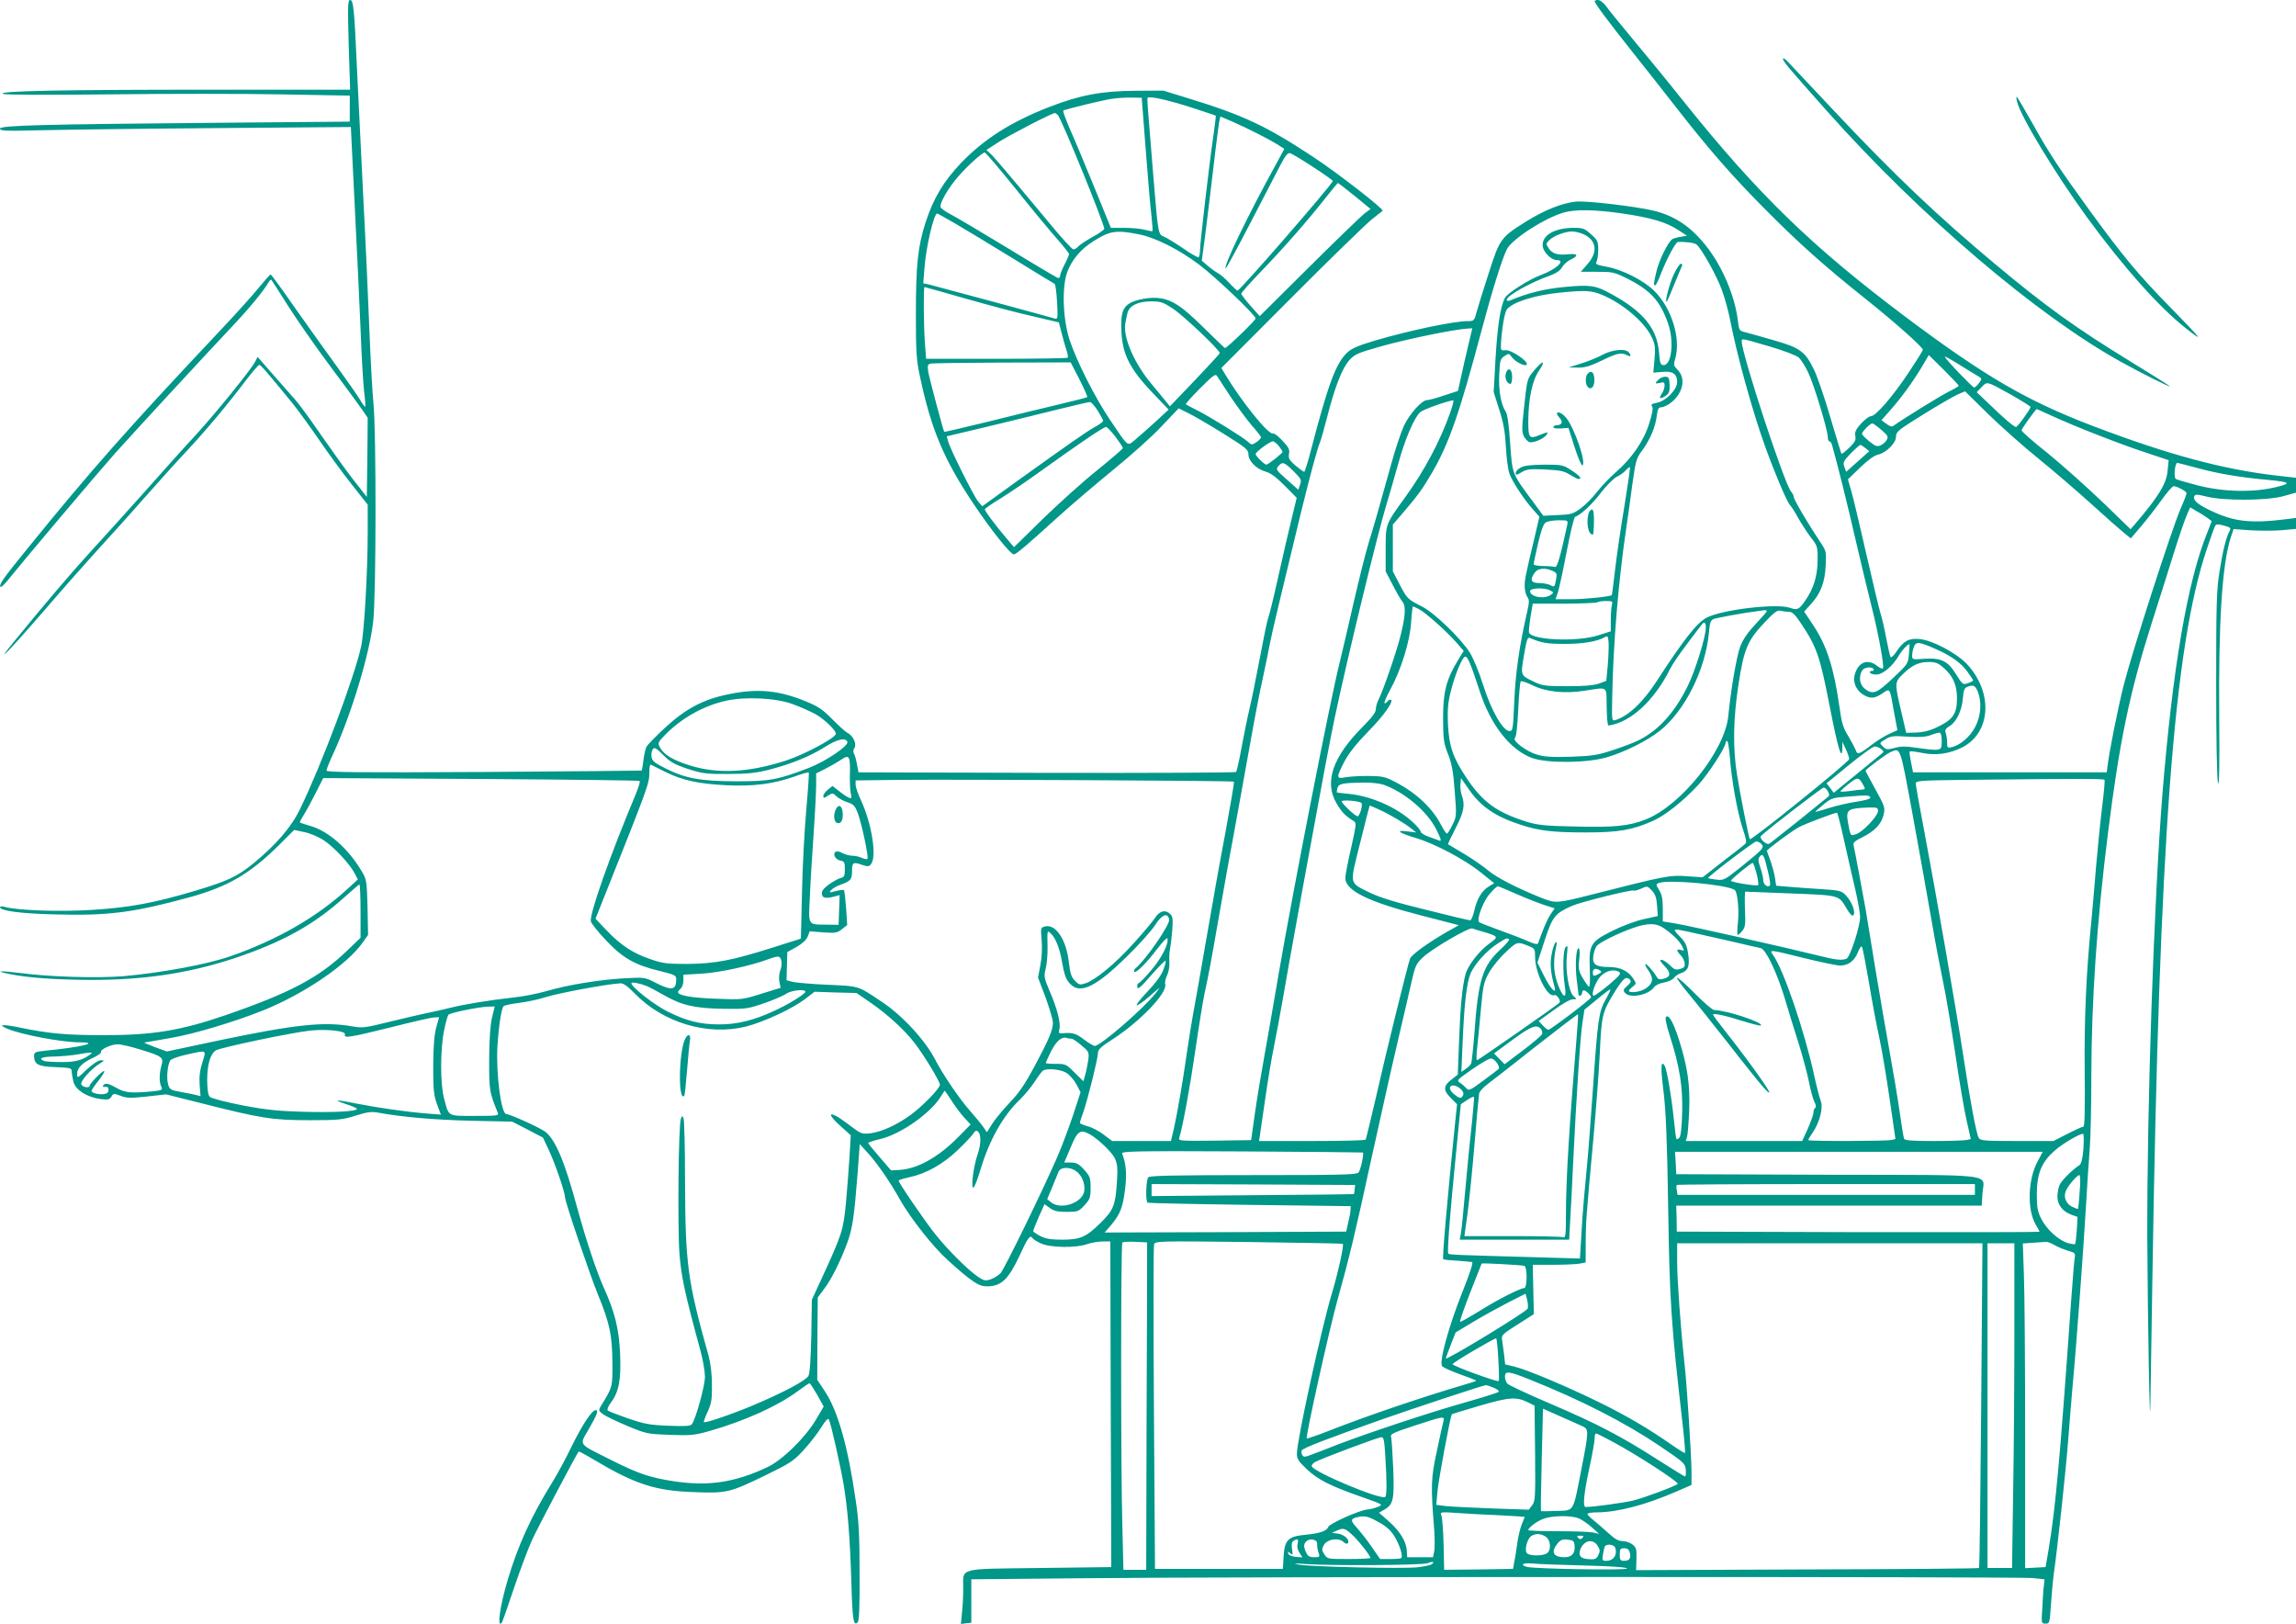 <?xml version="1.0" standalone="no"?>
<!DOCTYPE svg PUBLIC "-//W3C//DTD SVG 20010904//EN"
 "http://www.w3.org/TR/2001/REC-SVG-20010904/DTD/svg10.dtd">
<svg version="1.0" xmlns="http://www.w3.org/2000/svg"
 width="1280pt" height="905pt" viewBox="0 0 1280 905"
 preserveAspectRatio="xMidYMid meet">
<g transform="translate(0,905) scale(0.1,-0.1)"
fill="#009688" stroke="none">
<path d="M1944 8800 l8 -250 -774 0 c-841 0 -1191 -7 -1162 -23 11 -6 221 -7
594 -3 317 4 748 4 958 0 l382 -7 0 -72 0 -73 -692 -6 c-1036 -9 -1258 -15
-1258 -33 0 -13 30 -14 227 -9 126 3 566 9 978 12 l751 6 22 -448 c13 -247 27
-561 33 -699 5 -137 14 -286 19 -329 6 -44 8 -81 6 -83 -2 -2 -15 15 -29 39
-14 24 -72 106 -128 184 -57 78 -162 225 -234 327 -71 103 -133 187 -136 187
-4 0 -33 -33 -65 -72 -32 -40 -131 -150 -219 -243 -510 -541 -721 -780 -1069
-1209 -138 -170 -160 -200 -154 -217 2 -7 29 19 58 57 72 90 481 574 583 689
95 106 496 541 649 703 96 101 182 206 207 251 5 9 12 14 14 11 3 -3 44 -68
93 -145 49 -77 154 -228 234 -335 80 -107 160 -216 178 -242 l32 -47 -2 -221
-3 -220 -76 97 c-42 54 -122 166 -179 248 -57 83 -119 168 -139 191 -20 23
-76 87 -126 143 l-89 102 -14 -28 c-23 -44 -220 -287 -331 -408 -56 -60 -185
-204 -288 -320 -103 -115 -237 -264 -298 -330 -101 -110 -253 -288 -430 -505
-120 -148 -10 -33 174 180 97 113 228 261 291 330 63 69 179 197 256 285 78
88 187 210 244 270 109 117 225 255 331 395 36 47 69 85 74 86 9 0 36 -31 185
-213 32 -40 99 -132 149 -205 50 -73 131 -184 181 -247 l90 -114 0 -147 c0
-226 -19 -556 -36 -640 -36 -169 -220 -660 -341 -909 -49 -102 -135 -201 -262
-305 -89 -72 -142 -97 -322 -151 -229 -68 -367 -94 -580 -107 -179 -11 -417
-3 -486 18 -13 3 -23 2 -23 -3 0 -20 120 -36 313 -40 294 -8 434 11 745 96
216 60 335 130 500 293 l82 82 56 -12 c31 -6 78 -26 105 -43 56 -36 147 -131
175 -185 l19 -36 -60 -55 c-170 -156 -392 -283 -650 -373 -133 -46 -377 -91
-593 -111 -144 -12 -409 -5 -576 17 -119 15 -150 12 -64 -5 102 -21 254 -32
453 -33 319 -1 585 43 855 139 245 88 401 178 566 327 40 36 75 66 78 66 3 0
6 -67 6 -149 l0 -148 -78 -75 c-155 -148 -316 -233 -673 -356 -249 -86 -407
-112 -675 -112 -211 0 -305 8 -467 41 -105 22 -134 19 -74 -6 80 -33 302 -75
404 -75 113 -1 4 -27 -189 -46 -61 -6 -68 -9 -68 -28 0 -49 22 -61 119 -64 85
-4 91 -5 91 -25 0 -12 5 -39 10 -59 13 -45 76 -84 150 -94 41 -5 50 -4 61 13
11 19 14 19 51 5 33 -13 54 -14 146 -4 l108 12 195 -49 c334 -85 399 -95 604
-95 164 0 187 3 259 26 65 20 88 23 125 16 130 -24 309 -40 516 -45 l230 -5
86 -44 86 -45 36 -77 c34 -74 87 -229 87 -256 0 -24 138 -431 184 -543 65
-159 79 -224 80 -378 1 -139 2 -134 -65 -244 -13 -21 -12 -25 13 -44 15 -11
76 -40 135 -65 106 -44 111 -45 238 -50 119 -4 138 -2 225 23 192 55 373 137
481 216 37 27 69 49 72 49 3 0 22 -29 43 -65 l36 -65 -43 -73 c-60 -101 -187
-225 -269 -264 -183 -87 -333 -109 -527 -79 -130 20 -196 42 -352 121 -183 92
-172 76 -117 172 46 80 54 103 37 103 -21 0 -75 -82 -133 -200 -33 -69 -83
-161 -110 -204 -116 -187 -191 -351 -248 -544 -42 -141 -60 -265 -34 -239 4 3
35 91 69 194 35 103 81 226 103 273 33 71 247 477 258 489 2 2 41 -19 86 -46
228 -136 342 -173 556 -180 186 -7 199 -3 398 93 139 68 157 79 214 141 34 37
78 94 98 126 24 39 38 54 43 45 11 -21 66 -264 83 -368 22 -135 34 -283 42
-531 6 -218 12 -255 35 -232 9 9 12 84 11 275 0 213 -4 291 -22 408 -43 299
-99 494 -170 603 l-44 66 1 230 2 229 35 47 c41 53 93 158 131 262 28 79 37
142 56 382 l12 164 49 -54 c52 -58 123 -161 176 -257 59 -104 186 -265 268
-338 132 -119 170 -144 215 -144 81 0 120 37 183 171 45 99 59 118 72 98 3 -6
25 -20 48 -30 52 -24 194 -26 256 -4 23 8 62 15 86 15 l44 0 2 -820 c1 -451 3
-859 3 -907 l0 -88 -398 -5 c-463 -6 -427 4 -427 -115 0 -40 -3 -100 -7 -134
l-6 -63 29 4 29 3 0 121 0 121 629 6 c801 9 5199 9 5288 1 l66 -7 -3 -31 c-3
-17 -7 -73 -9 -123 -6 -92 -6 -93 18 -93 22 0 23 3 30 108 4 59 11 136 16 172
19 128 69 593 80 743 6 83 18 222 25 307 19 197 60 756 75 1010 6 107 15 245
20 305 5 61 9 245 9 410 1 423 31 858 92 1345 64 513 121 787 243 1172 36 111
90 284 121 383 31 99 65 199 76 223 l19 44 37 -22 c21 -11 48 -29 61 -38 l22
-17 -24 -62 c-111 -272 -194 -758 -251 -1463 -47 -597 -86 -1722 -84 -2470 2
-435 14 -1124 17 -935 1 61 6 396 12 745 38 2398 119 3485 302 4027 22 67 44
127 48 133 5 9 18 9 49 0 37 -10 40 -13 30 -31 -19 -36 -38 -112 -56 -229 -16
-100 -18 -182 -18 -625 0 -303 4 -525 10 -548 7 -26 9 81 7 349 -5 541 16 869
64 1017 l16 48 98 -7 c54 -3 133 -3 174 1 l76 7 0 30 0 31 -47 -6 c-203 -26
-298 -16 -429 47 -74 35 -99 58 -91 80 5 12 15 11 69 -2 96 -24 332 -23 426 2
l72 20 0 42 0 41 -107 12 c-297 34 -604 116 -1024 276 -372 142 -605 278
-1049 611 -518 389 -819 681 -1230 1194 -90 113 -221 273 -290 355 -69 83
-136 165 -148 183 -13 17 -32 32 -43 32 -10 0 -19 -3 -19 -6 0 -12 71 -108
215 -289 83 -104 200 -253 260 -330 167 -213 290 -354 468 -534 190 -192 335
-322 565 -505 164 -131 322 -271 322 -286 0 -4 -36 -61 -79 -126 -89 -134
-184 -244 -211 -244 -10 0 -34 -19 -55 -41 -29 -33 -36 -47 -32 -69 5 -22 -1
-34 -33 -65 -22 -21 -42 -37 -44 -34 -2 2 -29 92 -61 199 -31 107 -72 227 -90
265 -50 105 -78 126 -225 168 -69 20 -141 40 -160 45 -34 8 -35 10 -42 68 -17
137 -88 303 -178 415 -84 106 -173 165 -288 194 -98 24 -383 58 -439 51 -77
-9 -172 -47 -269 -107 -147 -91 -153 -100 -212 -284 -29 -88 -59 -186 -68
-217 -15 -57 -16 -58 -52 -58 -76 0 -321 -51 -512 -107 -95 -28 -133 -44 -158
-67 -64 -59 -107 -175 -203 -543 -17 -68 -35 -123 -38 -123 -4 0 -26 16 -49
35 -35 31 -40 40 -36 65 5 23 -1 36 -36 73 -23 25 -47 44 -54 41 -24 -9 -173
176 -265 328 l-22 37 388 389 c213 214 415 410 448 437 33 26 61 49 63 50 10
8 -250 210 -385 299 -262 173 -391 234 -698 328 l-140 43 -155 -1 c-188 -1
-309 -24 -480 -90 -215 -84 -364 -179 -492 -312 -97 -102 -154 -197 -197 -329
-44 -136 -55 -237 -55 -513 0 -216 3 -258 23 -350 62 -293 133 -461 296 -705
98 -147 208 -285 227 -285 13 0 66 45 248 210 74 67 213 185 307 262 95 77
216 185 268 241 l96 101 56 -28 c31 -15 118 -66 195 -114 125 -78 138 -89 138
-115 0 -37 45 -82 96 -96 27 -7 59 -31 106 -78 l67 -68 -29 -120 c-16 -66 -50
-212 -75 -325 -25 -113 -50 -214 -55 -225 -5 -11 -25 -108 -45 -215 -20 -107
-47 -240 -60 -295 -13 -55 -33 -154 -45 -220 -12 -66 -25 -123 -29 -128 -4 -4
-479 -6 -1056 -5 l-1049 3 -8 42 c-4 24 -11 50 -16 60 -7 11 -6 23 2 35 13 22
-8 67 -39 83 -11 5 -49 40 -85 76 -53 54 -80 72 -144 98 -154 64 -273 75 -436
41 -139 -28 -237 -80 -352 -186 -51 -47 -98 -95 -104 -107 -6 -12 -14 -46 -17
-76 -4 -29 -8 -55 -9 -56 -2 -1 -398 -5 -880 -8 -703 -4 -878 -2 -878 8 0 7
17 50 39 96 101 222 202 555 222 739 16 144 17 1057 1 1210 -6 63 -16 241 -22
395 -6 154 -21 496 -35 760 -13 264 -29 586 -35 715 -15 334 -20 380 -38 380
-13 0 -14 -31 -8 -250z m4443 -580 c12 -157 26 -323 32 -370 5 -47 8 -86 6
-88 -2 -2 -20 1 -42 7 -21 6 -72 11 -114 11 l-76 0 -93 228 c-51 125 -112 271
-136 324 -23 54 -40 99 -36 102 16 8 215 57 269 65 32 5 83 8 113 7 l55 -1 22
-285z m248 233 c77 -25 141 -46 143 -48 1 -1 -4 -47 -12 -101 -22 -146 -76
-609 -76 -648 0 -19 -4 -37 -8 -40 -4 -2 -43 19 -85 49 -43 29 -90 58 -106 65
-35 14 -34 9 -61 335 -34 414 -36 436 -32 440 11 10 108 -11 237 -52z m-737
-45 c24 -30 264 -619 258 -634 -2 -6 -33 -28 -69 -47 -35 -20 -70 -43 -77 -52
-7 -8 -18 -15 -26 -15 -7 0 -68 66 -135 148 -240 288 -307 367 -328 386 l-22
20 68 44 c62 40 298 162 314 162 4 0 11 -6 17 -12z m968 -34 c91 -40 205 -98
252 -127 l42 -27 -45 -83 c-158 -287 -295 -570 -282 -583 2 -3 63 109 135 248
72 139 148 286 169 326 28 54 42 72 55 68 22 -5 238 -146 238 -155 0 -16 -517
-611 -531 -611 -3 0 -24 19 -46 43 -21 23 -50 48 -64 55 -13 7 -39 26 -57 41
l-32 28 9 69 c6 38 26 204 46 369 34 290 44 365 50 365 1 0 29 -12 61 -26z
m-1200 -381 c92 -115 196 -240 231 -279 35 -40 63 -76 63 -80 0 -5 -11 -31
-25 -58 -14 -27 -25 -55 -25 -63 0 -7 -4 -13 -10 -13 -5 0 -130 74 -277 164
-148 90 -292 175 -321 190 -29 15 -55 33 -58 41 -8 20 42 107 98 171 52 60
134 134 148 134 5 0 84 -93 176 -207z m1886 -35 l89 -73 -33 -24 c-18 -14
-157 -148 -309 -299 l-276 -274 -52 58 c-28 32 -51 62 -51 67 0 5 52 64 117
131 126 131 251 274 353 403 36 46 67 83 69 83 2 0 44 -33 93 -72z m1494 -98
c161 -24 242 -48 310 -92 l49 -32 -35 -6 c-20 -3 -41 -9 -47 -13 -23 -15 -73
-115 -88 -178 -17 -74 -18 -79 -7 -79 4 0 18 28 31 63 34 86 82 177 95 178 36
3 93 -4 104 -14 28 -23 113 -174 141 -253 17 -45 37 -120 46 -166 37 -192 122
-501 193 -700 52 -145 122 -312 141 -333 10 -11 30 -43 45 -71 15 -27 46 -75
68 -105 41 -53 42 -55 41 -134 -1 -88 -23 -158 -71 -226 -33 -47 -43 -51 -83
-37 -75 26 -379 -10 -465 -55 -54 -28 -131 -127 -277 -352 -77 -119 -158 -196
-232 -219 -19 -6 -20 -2 -17 127 5 297 35 652 78 942 8 55 24 165 34 244 19
133 22 147 55 190 44 61 73 128 81 191 5 40 10 50 26 50 10 0 32 10 49 22 71
53 90 137 43 185 -24 24 -25 29 -15 63 33 112 -19 282 -117 379 -59 58 -177
118 -264 134 -56 10 -66 15 -58 27 5 8 10 38 10 66 0 48 -3 55 -40 88 -36 33
-45 36 -98 36 -104 -1 -172 -39 -172 -96 0 -36 46 -84 81 -84 49 0 -5 -51 -86
-81 -69 -25 -190 -102 -205 -129 -25 -47 -41 -150 -52 -330 l-11 -195 30 -95
c24 -73 33 -121 38 -208 3 -62 12 -130 20 -152 16 -45 82 -145 133 -202 l34
-38 -26 -112 c-52 -217 -56 -237 -56 -275 0 -21 6 -48 14 -59 12 -17 12 -29 1
-79 -44 -189 -67 -350 -73 -505 -7 -154 -8 -165 -26 -165 -37 0 -102 113 -147
255 -22 71 -56 152 -74 181 -51 81 -200 225 -269 259 -79 40 -82 43 -124 124
l-37 71 0 131 0 130 56 65 c82 95 111 136 163 225 95 163 155 338 276 794 59
221 114 398 141 451 29 57 212 175 319 205 67 18 171 16 326 -6z m-3724 -54
c51 -30 196 -117 321 -194 126 -78 232 -142 236 -144 5 -2 11 -47 14 -101 5
-88 4 -97 -11 -93 -40 12 -680 185 -706 191 l-29 6 7 87 c9 117 52 302 71 302
2 0 45 -24 97 -54z m1022 -61 c93 -17 227 -84 341 -170 92 -69 315 -282 315
-300 0 -11 -160 -165 -171 -165 -2 0 -56 52 -120 115 -133 131 -189 165 -279
165 -30 0 -76 -8 -102 -17 -67 -24 -82 -58 -76 -174 6 -125 48 -206 171 -336
l92 -96 -70 -65 c-39 -35 -89 -80 -113 -100 -50 -41 -36 -51 -144 108 -82 121
-187 329 -225 445 -38 117 -44 295 -13 379 26 69 75 127 145 171 91 58 126 64
249 40z m2480 1 c76 -32 87 -99 27 -167 l-38 -44 91 0 c86 0 96 -2 168 -38
131 -66 184 -125 228 -252 34 -98 19 -230 -25 -230 -18 0 -21 9 -26 70 -11
135 -88 229 -269 328 -86 47 -116 51 -261 37 -109 -10 -208 -35 -301 -75 -11
-4 -18 -3 -18 4 0 23 135 98 244 136 32 12 54 27 64 45 9 16 30 34 46 42 48
21 44 36 -8 31 -60 -7 -92 2 -112 33 -16 24 -16 26 3 45 23 24 86 48 126 49
15 0 43 -6 61 -14z m-3442 -360 c123 -35 290 -80 372 -98 l149 -35 14 -54 c7
-30 20 -73 27 -96 8 -23 12 -44 8 -47 -3 -3 -182 -6 -397 -6 l-392 0 -7 92
c-7 104 -8 308 -2 308 3 0 105 -29 228 -64z m3548 21 c119 -49 243 -156 281
-242 16 -35 18 -56 13 -118 l-7 -74 50 4 c58 6 83 -11 83 -57 0 -41 -63 -106
-113 -115 -29 -6 -35 -10 -27 -20 7 -9 3 -36 -16 -96 -30 -97 -99 -197 -189
-274 -30 -26 -75 -73 -100 -105 -25 -32 -66 -74 -92 -93 -44 -32 -55 -35 -128
-38 l-81 -4 -58 79 c-118 158 -115 153 -127 325 -6 96 -15 161 -24 175 -28 43
-41 120 -37 208 4 80 6 88 29 103 24 16 26 16 40 -4 19 -27 73 -55 84 -44 15
15 -86 85 -118 81 -27 -3 -27 -2 -25 42 6 88 21 172 33 186 34 41 156 79 296
93 143 14 174 12 233 -12z m-2389 -79 c59 -39 259 -229 259 -246 0 -4 -63 -72
-139 -152 l-139 -145 -20 25 c-11 14 -49 60 -85 103 -96 115 -159 263 -143
338 3 13 7 37 11 52 9 42 57 67 131 67 56 0 68 -4 125 -42z m1644 -205 c-13
-54 -31 -133 -40 -175 l-17 -77 -76 -25 c-43 -15 -86 -26 -96 -26 -29 0 -98
-77 -130 -145 -15 -33 -48 -130 -71 -215 -69 -248 -92 -329 -123 -430 -17 -52
-55 -207 -87 -345 -31 -137 -66 -286 -77 -330 -53 -212 -257 -1255 -339 -1730
-27 -159 -63 -366 -80 -460 -17 -93 -41 -237 -53 -320 l-21 -150 -203 -3
c-191 -2 -203 -1 -198 15 20 64 60 283 90 489 19 132 42 272 50 310 26 122 36
174 82 439 25 143 65 367 90 498 24 131 62 341 84 465 22 125 53 288 70 362
16 74 34 162 40 195 11 57 59 260 172 725 52 212 92 360 107 395 5 11 23 76
41 145 42 164 83 269 123 313 29 32 47 40 174 76 146 41 412 96 489 100 l22 1
-23 -97z m1680 -4 c81 -24 150 -50 163 -62 13 -12 36 -48 52 -82 31 -63 110
-323 110 -362 0 -13 4 -23 9 -23 5 0 12 -10 15 -22 28 -99 84 -323 131 -528
31 -135 72 -303 90 -375 38 -150 71 -332 62 -341 -3 -3 -18 3 -33 15 -52 41
-104 21 -124 -49 -12 -42 8 -89 49 -113 39 -23 62 -21 105 8 44 30 41 34 65
-104 l19 -101 -44 -20 c-24 -10 -71 -39 -103 -64 -66 -51 -77 -54 -85 -28 -4
10 -22 45 -41 77 -30 48 -38 76 -50 163 -31 220 -71 344 -147 458 l-50 75 37
41 c55 60 78 120 83 214 4 81 4 82 -35 140 -63 94 -143 230 -143 244 0 8 -7
21 -15 30 -36 40 -275 766 -275 837 0 18 -3 18 155 -28z m1055 -219 c0 -3 -25
-18 -56 -33 -46 -23 -252 -150 -309 -191 -8 -6 -21 -2 -39 12 l-27 20 47 53
c63 71 127 159 177 242 l40 68 84 -83 c45 -45 83 -85 83 -88z m108 53 c22 -13
22 -14 5 -38 -10 -13 -22 -25 -27 -25 -9 0 -158 155 -164 172 -2 4 34 -15 80
-44 45 -28 93 -58 106 -65z m-5010 -18 c27 -53 46 -97 43 -99 -3 -2 -76 -21
-161 -41 -85 -20 -263 -63 -394 -96 -132 -32 -241 -58 -242 -56 -5 5 -82 295
-89 334 -5 35 -4 42 12 46 10 3 190 5 400 6 l382 1 49 -95z m844 -99 c37 -55
90 -126 117 -158 28 -31 51 -61 51 -66 0 -5 -12 -17 -26 -27 -25 -16 -27 -16
-47 3 -31 27 -208 137 -281 174 -34 17 -63 32 -65 34 -3 3 33 43 80 90 72 72
85 82 94 68 6 -9 40 -62 77 -118z m4351 13 c59 -34 107 -64 107 -67 0 -12 -72
-112 -81 -112 -11 0 -72 52 -156 134 l-63 60 27 28 c32 33 26 35 166 -43z
m152 -356 c83 -67 215 -181 295 -253 80 -73 162 -145 182 -161 l37 -30 58 68
c32 38 83 103 113 145 30 43 61 78 68 78 19 0 72 -29 72 -39 0 -5 -15 -45 -34
-88 -51 -119 -271 -802 -316 -980 -34 -135 -83 -381 -92 -463 l-3 -25 -540 0
-540 0 -11 55 c-6 30 -10 58 -8 61 2 3 31 0 66 -7 78 -17 155 -6 227 30 161
82 174 307 26 465 -58 61 -191 132 -264 139 -60 5 -88 -10 -128 -69 -14 -22
-29 -36 -33 -32 -3 4 -14 51 -24 103 -9 52 -24 115 -32 140 -8 25 -43 173 -79
330 -36 157 -73 315 -84 352 l-19 66 68 66 c44 42 80 68 100 72 45 10 100 64
100 100 0 27 12 37 149 122 82 51 169 101 192 112 l44 19 130 -128 c72 -70
198 -182 280 -248z m-3281 255 c-57 -160 -143 -321 -249 -468 -112 -155 -110
-149 -110 -290 l0 -125 39 -75 c21 -41 45 -83 54 -93 20 -22 18 -75 -8 -182
-20 -85 -98 -312 -124 -363 -9 -17 -16 -42 -16 -56 0 -17 -22 -46 -74 -98
-166 -167 -214 -306 -146 -424 27 -48 51 -73 96 -100 17 -10 16 -17 -14 -152
-18 -77 -32 -152 -32 -166 0 -70 128 -133 424 -209 l209 -54 -59 -33 c-107
-61 -205 -131 -213 -153 -13 -34 -134 -524 -191 -777 -29 -123 -54 -228 -56
-232 -3 -5 -138 -8 -300 -8 l-295 0 5 33 c3 17 17 113 31 212 14 99 35 223 46
275 11 52 35 183 54 290 18 107 43 245 54 305 11 61 58 322 106 580 47 259
103 556 125 660 69 328 243 1044 290 1195 16 52 45 154 65 225 36 133 89 258
123 288 15 14 147 61 184 66 4 1 -4 -32 -18 -71z m-1965 14 c17 -27 31 -53 31
-58 0 -5 -22 -21 -48 -35 -49 -28 -127 -82 -442 -308 l-184 -133 -24 28 c-26
33 -157 295 -167 336 l-7 26 219 52 c120 29 297 72 393 96 96 24 180 43 186
43 7 1 26 -21 43 -47z m5327 -33 c121 -56 384 -159 527 -205 l117 -39 -6 -60
c-6 -67 -44 -131 -149 -258 l-57 -67 -156 151 c-87 83 -223 205 -304 271 -82
65 -148 123 -148 129 0 9 79 119 85 119 1 0 42 -19 91 -41z m-958 -75 c36 -30
40 -38 31 -55 -5 -11 -21 -25 -34 -31 -20 -9 -29 -6 -64 22 -23 19 -41 37 -41
42 0 11 46 58 58 58 5 0 27 -16 50 -36z m-4269 -39 c22 -30 41 -58 41 -62 0
-5 -64 -60 -142 -123 -79 -63 -215 -186 -304 -272 l-161 -158 -44 52 c-59 69
-119 150 -119 159 0 4 39 31 87 60 47 29 152 100 232 158 206 148 343 241 357
241 6 0 30 -25 53 -55z m910 -51 c12 -15 21 -30 21 -33 0 -8 -81 -71 -90 -71
-11 0 -60 48 -60 59 0 12 80 71 96 71 7 0 22 -12 33 -26z m3271 -12 l21 -17
-65 -58 -64 -57 -10 28 c-9 24 -5 32 36 75 26 26 49 47 53 47 4 0 17 -8 29
-18z m-3189 -128 c43 -43 46 -49 37 -75 l-10 -29 -64 57 c-60 53 -63 57 -47
75 23 26 32 23 84 -28z m5044 16 c110 -30 240 -52 390 -65 125 -12 133 -19 40
-41 -125 -30 -291 -26 -431 10 -62 16 -117 32 -124 36 -13 8 -5 90 8 90 4 0
57 -14 117 -30z m-3199 -211 c-20 -118 -43 -277 -52 -354 -9 -77 -17 -141 -18
-142 -8 -8 -148 -23 -222 -23 l-92 0 13 38 c7 20 29 123 49 227 20 105 41 192
47 194 31 10 100 75 145 136 29 37 67 76 85 86 19 9 43 26 53 38 11 12 21 19
23 17 2 -2 -12 -100 -31 -217z m-319 -106 c-38 -175 -56 -238 -68 -233 -8 2
-38 5 -66 5 -29 0 -53 5 -53 10 0 6 11 57 24 114 16 69 30 109 42 118 10 7 42
13 72 13 54 0 54 0 49 -27z m-82 -255 c24 -11 26 -16 20 -47 -8 -45 -9 -45
-33 -32 -12 6 -39 11 -61 11 -46 0 -54 18 -25 58 17 25 58 29 99 10z m-13
-109 c21 -11 21 -12 3 -25 -36 -26 -115 -11 -115 21 0 18 80 21 112 4z m344
-81 c-3 -13 -6 -51 -6 -85 l0 -62 -72 -23 c-120 -37 -368 -26 -384 16 -2 6 2
45 8 86 l13 75 177 0 c97 1 180 4 184 8 4 4 25 7 47 7 36 0 39 -2 33 -22z
m-1076 -23 c37 -19 156 -125 209 -186 l41 -47 -35 -57 c-63 -106 -80 -173 -80
-320 1 -117 3 -137 28 -199 21 -54 29 -97 37 -208 11 -135 10 -140 -12 -184
-12 -25 -26 -48 -30 -50 -4 -3 -18 17 -32 44 -50 98 -139 182 -261 245 -54 28
-69 31 -150 32 -49 0 -107 -4 -127 -8 -49 -10 -49 0 -2 90 25 47 66 98 134
168 88 89 147 175 121 175 -6 0 -13 -4 -16 -10 -3 -5 -11 -10 -16 -10 -5 0 8
33 30 73 61 110 112 274 118 380 3 48 8 87 10 87 2 0 17 -7 33 -15z m1940 -11
c0 -4 -29 -37 -64 -74 -43 -46 -70 -86 -84 -123 -20 -51 -53 -243 -67 -389
-20 -194 -264 -499 -461 -576 -91 -36 -177 -45 -389 -39 -165 3 -212 8 -269
25 -171 53 -250 110 -342 248 -75 113 -96 176 -102 300 -3 80 0 118 17 184 23
92 64 190 80 190 14 0 32 -45 81 -195 62 -189 170 -325 291 -370 82 -30 303
-29 414 3 101 29 225 91 298 148 140 112 254 339 274 546 5 58 9 71 27 78 20
7 178 36 241 43 17 2 36 5 43 6 6 0 12 -2 12 -5z m121 -4 c21 0 35 -13 71 -67
87 -131 104 -181 158 -458 46 -236 69 -314 71 -234 l0 34 19 -40 c10 -22 19
-47 19 -56 1 -15 -546 -456 -554 -447 -5 5 -53 246 -71 358 -24 148 -22 312 8
505 30 197 51 246 144 344 53 56 72 71 88 67 12 -3 33 -6 47 -6z m-461 -88 c0
-51 -59 -240 -101 -326 -73 -147 -159 -243 -269 -300 -25 -13 -90 -38 -145
-56 -88 -29 -116 -34 -236 -38 -105 -3 -149 -1 -191 12 -59 17 -141 80 -122
93 7 5 14 68 18 158 4 82 10 153 14 157 4 4 33 -6 64 -21 74 -37 179 -49 292
-31 134 20 121 30 123 -90 1 -58 5 -105 10 -104 122 16 255 138 343 314 12 25
54 87 94 139 39 52 75 100 81 107 16 22 25 16 25 -14z m-547 -212 l-8 -85 -40
-15 c-28 -10 -81 -15 -175 -15 -118 0 -141 3 -180 21 -86 41 -83 35 -64 152
15 87 20 102 33 96 65 -28 96 -33 191 -33 99 -1 184 13 226 37 17 10 19 7 22
-31 1 -23 -1 -80 -5 -127z m1827 93 c87 -38 144 -79 178 -127 18 -24 32 -46
32 -49 0 -3 -13 -10 -29 -15 -28 -10 -30 -8 -65 48 -47 76 -84 94 -178 88 -66
-5 -68 -5 -68 18 0 12 4 34 10 49 11 30 30 28 120 -12z m-148 -30 c-4 -51 -6
-55 -89 -133 -91 -86 -112 -94 -157 -59 -28 22 -35 64 -16 100 11 20 54 26 65
9 3 -5 -1 -10 -10 -10 -9 0 -13 -4 -10 -10 3 -5 19 -10 35 -10 36 0 91 46 126
106 21 35 56 71 60 61 0 -1 -2 -26 -4 -54z m193 -75 c53 -46 75 -96 75 -170 0
-85 -21 -117 -102 -157 -46 -23 -80 -32 -122 -34 l-59 -2 -28 120 c-37 156
-37 163 9 207 51 50 89 68 144 68 39 0 54 -6 83 -32z m191 -133 c23 -57 18
-135 -14 -196 -28 -55 -84 -103 -132 -114 -23 -5 -25 -3 -25 27 0 18 -4 42 -8
53 -5 16 -1 24 22 38 38 22 69 88 74 156 3 42 9 57 23 62 35 14 45 9 60 -26z
m-6606 -70 c41 -15 98 -40 127 -56 49 -28 113 -89 113 -109 0 -22 -173 -115
-280 -150 -208 -67 -381 -75 -536 -26 -92 29 -142 59 -164 98 -14 26 -13 29
25 69 92 95 216 165 342 193 107 24 278 16 373 -19z m6405 -206 c0 -39 -3 -44
-25 -48 -14 -2 -63 3 -109 10 -66 10 -93 10 -129 0 -41 -11 -47 -10 -65 8 -20
19 -20 20 14 40 30 19 44 20 124 15 68 -4 100 -2 130 9 22 9 45 14 50 13 6 -2
10 -23 10 -47z m-6101 -4 c8 -22 -119 -108 -214 -145 -174 -67 -220 -75 -405
-75 -201 1 -284 16 -395 72 -64 32 -75 42 -78 66 -2 16 2 34 8 42 9 11 20 4
58 -34 39 -39 62 -52 137 -77 82 -26 102 -29 225 -28 106 0 154 5 225 23 125
32 228 74 310 125 72 46 119 57 129 31z m4920 -87 c10 -131 42 -306 71 -395
21 -62 24 -79 13 -88 -7 -7 -63 -51 -125 -98 l-111 -87 -89 6 c-94 7 -115 3
-528 -102 -197 -50 -201 -50 -281 -19 -137 55 -250 113 -299 154 -27 23 -88
65 -135 93 -47 28 -86 51 -87 52 -2 1 17 42 42 90 46 90 54 128 34 184 -6 17
-9 45 -7 63 l3 32 39 -56 c69 -102 150 -158 296 -205 100 -33 180 -42 361 -42
181 0 258 13 373 64 69 30 170 111 253 200 54 58 153 210 153 235 0 6 4 11 9
11 4 0 11 -41 15 -92z m842 48 c17 -14 18 -16 3 -28 -9 -7 -73 -59 -141 -115
l-125 -102 -20 27 -20 26 126 103 c69 56 133 102 142 102 8 1 24 -5 35 -13z
m177 -368 c36 -200 85 -469 107 -598 22 -129 52 -284 65 -345 13 -60 42 -234
65 -385 22 -151 51 -321 64 -377 l23 -102 -21 -5 c-12 -3 -94 -6 -184 -6 -121
0 -164 3 -167 13 -3 6 -14 75 -25 152 -11 77 -36 226 -55 330 -19 105 -55 314
-80 465 -25 151 -49 300 -54 330 -14 80 -61 331 -67 356 -5 17 4 25 48 47 69
34 107 74 119 126 9 40 6 47 -46 142 -30 54 -55 101 -55 103 0 7 120 97 142
105 54 22 50 35 121 -351z m-5925 222 c-1 -47 2 -95 6 -107 10 -32 -5 -29 -58
11 l-45 35 -25 -20 c-14 -11 -26 -27 -26 -36 0 -13 3 -13 26 2 25 16 27 16 48
-4 11 -11 39 -26 61 -33 34 -11 42 -20 58 -63 22 -61 61 -244 53 -252 -3 -4
-17 -1 -31 5 -14 7 -38 12 -53 12 -15 0 -40 7 -56 15 -21 11 -33 12 -40 5 -15
-15 5 -44 33 -48 18 -3 21 -10 21 -47 0 -36 -3 -44 -23 -49 -13 -3 -42 -19
-66 -36 -31 -23 -41 -37 -39 -53 3 -23 20 -27 71 -14 l28 8 -3 -83 -3 -83 -66
1 c-108 1 -102 -8 -94 157 3 78 13 237 21 352 8 116 14 238 14 272 l0 62 50
25 c27 14 66 36 87 50 48 33 54 24 51 -84z m-1028 17 c96 -47 183 -66 341 -74
149 -7 258 7 373 47 44 16 83 27 85 24 2 -2 -4 -95 -14 -206 -10 -112 -21
-319 -24 -462 l-6 -258 -155 -49 c-230 -73 -322 -90 -475 -92 -117 0 -138 2
-210 27 -97 33 -163 76 -244 161 l-61 64 19 48 c281 704 280 703 281 766 0 27
3 47 8 45 4 -2 41 -21 82 -41z m6681 -79 c8 -14 6 -18 -8 -19 -10 0 -42 -4
-70 -8 -29 -4 -53 -5 -53 -2 1 3 22 23 48 43 50 39 54 39 83 -14z m-6825 29
c4 -4 -8 -41 -26 -84 -143 -342 -255 -661 -246 -699 3 -12 42 -61 86 -107 92
-98 162 -137 301 -170 78 -19 89 -24 89 -44 0 -62 -24 -67 -113 -22 -62 32
-62 32 -177 26 -138 -8 -312 -36 -432 -71 -49 -14 -132 -31 -185 -36 -143 -16
-277 -38 -363 -60 -41 -10 -102 -24 -135 -30 -33 -7 -123 -28 -200 -47 -130
-32 -144 -34 -201 -24 -158 28 -318 11 -752 -80 l-282 -60 -68 25 c-37 14 -62
25 -57 25 6 1 73 12 150 26 129 22 354 90 512 153 231 93 472 258 557 381 l28
40 -3 153 c-4 145 -5 155 -31 199 -75 128 -186 226 -287 255 -31 9 -57 18 -59
19 -2 2 8 21 21 42 14 22 44 77 67 123 l42 83 879 -5 c484 -3 882 -8 885 -11z
m3313 -4 c3 -2 -19 -128 -47 -281 -29 -152 -77 -421 -107 -597 -30 -176 -64
-367 -75 -425 -10 -58 -26 -157 -35 -220 -20 -142 -51 -323 -71 -412 l-16 -68
-164 0 -164 0 -46 35 c-26 20 -66 41 -90 47 -24 7 -44 15 -44 19 0 3 9 32 21
65 25 74 79 290 80 324 0 20 16 35 83 78 153 99 305 258 292 306 -3 10 2 32
10 49 9 17 15 49 13 76 -1 25 0 57 4 71 3 14 8 59 12 101 5 63 3 80 -10 93
-28 28 -60 20 -87 -22 -14 -21 -68 -85 -121 -143 -100 -111 -209 -201 -266
-220 -30 -10 -36 -9 -58 14 -20 20 -27 40 -34 102 -14 127 -73 216 -133 201
-24 -6 -25 -7 -19 -77 4 -42 1 -98 -7 -139 l-13 -69 42 -111 c22 -61 41 -124
41 -140 0 -41 -22 -93 -103 -245 -53 -98 -86 -147 -137 -200 -37 -39 -81 -92
-98 -118 l-30 -48 -23 33 c-13 18 -45 56 -70 85 -54 59 -157 210 -195 286 -55
107 -182 246 -298 323 -136 91 -123 87 -305 95 -91 4 -179 12 -196 17 l-30 8
2 79 2 78 52 29 c33 19 55 40 62 58 l11 29 76 -6 c68 -5 78 -3 104 18 l29 23
-6 94 c-4 52 -9 97 -12 100 -3 3 -24 1 -46 -5 -37 -10 -39 -9 -25 6 8 9 32 23
53 30 56 20 63 29 63 77 0 48 6 51 60 32 29 -9 35 -9 47 7 32 44 2 226 -57
354 -17 35 -30 74 -30 87 l0 24 248 3 c305 3 1855 -4 1861 -10z m4854 10 c2
-5 -4 -73 -14 -153 -10 -80 -25 -230 -34 -335 -8 -104 -20 -235 -25 -290 -30
-298 -41 -558 -38 -849 2 -205 0 -306 -7 -306 -6 0 -46 -18 -89 -40 l-78 -40
-204 0 c-183 0 -204 2 -213 18 -14 26 -47 203 -85 452 -39 257 -155 921 -221
1271 -25 130 -45 244 -45 252 0 15 28 17 263 20 648 7 786 7 790 0z m-4020
-27 c118 -42 243 -148 294 -249 28 -57 31 -68 16 -62 -10 4 -37 14 -60 22 -24
8 -43 21 -43 28 0 7 -22 33 -49 57 -88 80 -232 142 -352 153 -35 3 -64 7 -66
8 -1 2 0 13 3 24 7 25 27 29 144 31 41 1 92 -5 113 -12z m2478 -38 c9 -17 9
-24 -3 -32 -7 -6 -81 -65 -163 -132 -83 -66 -155 -123 -162 -127 -15 -9 -58
32 -46 43 36 36 340 270 350 270 7 0 18 -10 24 -22z m236 -34 c2 -6 -30 -16
-79 -23 -46 -7 -115 -23 -155 -36 -40 -13 -73 -21 -73 -20 0 2 21 20 46 41 43
35 50 38 137 44 110 9 119 8 124 -6z m-2838 -29 c11 -6 -8 -75 -21 -75 -12 0
-88 71 -88 83 0 10 91 4 109 -8z m96 -36 c55 -24 149 -79 185 -109 l25 -20
-50 6 c-69 9 -48 -8 45 -36 106 -31 271 -118 363 -191 l77 -62 -30 -18 c-39
-24 -67 -70 -81 -136 -7 -29 -17 -53 -23 -53 -6 0 -117 26 -247 59 -169 41
-258 69 -312 95 -118 59 -114 39 -54 279 28 114 52 207 53 207 1 0 23 -9 49
-21z m2785 -9 c0 -27 -83 -116 -121 -129 -34 -12 -32 -14 -47 66 -12 71 -2 78
121 82 41 1 47 -2 47 -19z m-191 -157 c18 -82 46 -204 62 -272 16 -68 29 -141
29 -162 0 -53 -56 -225 -76 -233 -28 -11 -64 -6 -167 20 -147 37 -710 164
-789 177 l-68 11 0 71 c0 52 -5 78 -20 103 -19 31 -19 33 -3 40 52 21 374 -8
423 -38 16 -10 26 -104 19 -180 -4 -36 -5 -67 -2 -70 3 -3 14 6 25 20 18 22
20 36 16 122 -2 54 -1 98 2 98 3 0 117 -5 254 -10 278 -11 266 -8 313 -88 17
-28 29 -40 35 -34 15 15 -8 76 -40 110 -26 27 -33 29 -137 36 -61 4 -142 9
-182 13 l-71 6 -7 46 c-4 25 -16 68 -26 96 -10 27 -19 51 -19 52 0 8 144 115
180 133 40 21 196 79 211 80 3 0 20 -66 38 -147z m-459 -28 c17 -20 9 -28
-111 -125 -95 -76 -99 -78 -141 -73 -24 3 -44 7 -46 8 -6 5 255 204 269 205 9
0 22 -7 29 -15z m36 -152 c10 -40 15 -76 11 -79 -13 -13 -37 6 -37 29 0 13 -7
45 -16 70 -13 39 -14 50 -3 63 17 20 24 7 45 -83z m-63 -13 c8 -33 12 -62 8
-64 -11 -6 -151 16 -151 25 0 8 111 99 121 99 4 0 13 -27 22 -60z m-1337 -114
c55 -24 124 -51 155 -61 l56 -18 -23 -34 c-19 -29 -40 -78 -69 -160 -3 -9 -19
-6 -57 11 -29 13 -100 40 -158 61 -58 21 -109 41 -114 45 -16 15 24 120 61
160 19 22 39 40 43 40 4 0 52 -20 106 -44z m754 19 c18 -19 25 -40 28 -83 l4
-58 -81 -18 c-45 -10 -122 -39 -173 -65 -121 -60 -131 -77 -125 -213 2 -54 1
-98 -4 -98 -4 0 -19 21 -34 46 -24 41 -27 53 -21 104 4 32 3 61 -2 64 -15 9
-22 -93 -12 -174 5 -41 9 -78 10 -82 0 -15 20 -8 20 7 0 8 4 15 9 15 12 0 41
-28 41 -39 0 -10 -226 -181 -238 -181 -5 0 -19 11 -31 24 l-23 25 83 60 c47
35 93 61 107 61 24 0 24 0 4 18 -26 23 -46 143 -37 225 6 52 5 60 -6 49 -16
-15 -18 -135 -5 -221 13 -76 -12 -65 -42 20 -22 63 -24 127 -5 209 4 18 3 22
-6 15 -6 -6 -16 -36 -21 -66 -10 -52 -5 -103 16 -178 15 -50 -22 -14 -58 59
l-37 74 40 123 c44 134 57 151 151 193 49 22 335 93 346 86 4 -2 21 2 37 9 40
18 38 18 65 -10z m-2692 -162 c4 -28 -131 -224 -187 -270 -8 -7 -11 -16 -8
-20 10 -9 69 49 130 130 29 37 53 63 55 57 10 -28 -33 -112 -90 -178 -34 -40
-65 -72 -70 -72 -4 0 -8 -7 -8 -15 0 -26 13 -16 84 66 38 43 72 77 74 74 3 -2
-3 -26 -13 -52 -12 -31 -43 -73 -87 -119 -38 -40 -65 -74 -61 -77 5 -3 38 20
73 51 64 56 64 56 31 14 -67 -85 -306 -292 -338 -292 -7 0 -33 16 -59 35 -45
35 -63 40 -117 36 -25 -2 -27 0 -21 23 8 34 -12 114 -54 211 -32 75 -33 83
-22 127 6 25 11 79 10 120 -2 95 -2 92 16 77 26 -22 51 -81 63 -152 15 -85 24
-110 52 -136 56 -52 142 -8 309 155 69 67 141 148 160 178 37 59 72 72 78 29z
m2755 -45 c50 -34 88 -71 104 -101 14 -28 14 -29 -6 -22 -26 8 -27 -3 -1 -30
11 -11 21 -31 22 -44 2 -19 -3 -26 -26 -32 -24 -7 -33 -3 -58 22 -16 16 -37
29 -46 29 -11 0 -6 -10 17 -34 38 -39 36 -62 -6 -72 -20 -5 -30 -3 -37 11 -19
32 -58 76 -63 71 -3 -3 4 -18 16 -34 12 -17 21 -39 21 -50 0 -37 -52 -72 -106
-72 -30 0 -30 7 -2 30 21 17 21 18 4 44 -28 44 -74 66 -137 66 -73 0 -94 15
-86 64 3 21 12 45 18 53 17 20 119 71 199 99 82 30 133 30 173 2z m-1000 -23
c81 -24 82 -27 33 -62 -58 -41 -123 -124 -136 -174 -18 -66 -29 -183 -36 -377
l-7 -182 -32 -25 c-49 -37 -51 -61 -8 -104 l36 -36 -11 -105 c-47 -461 -72
-752 -66 -759 2 -2 36 -6 76 -8 40 -3 78 -6 85 -8 7 -2 -12 -61 -54 -166 -76
-190 -132 -392 -113 -414 6 -8 52 -28 101 -46 49 -17 89 -33 89 -35 0 -2 -33
-13 -72 -24 -219 -64 -535 -171 -741 -252 -71 -28 -130 -48 -132 -46 -8 7 124
600 169 763 70 251 99 372 191 795 48 217 113 510 146 650 33 140 69 296 80
345 19 82 24 94 63 130 50 47 255 167 274 160 7 -3 36 -12 65 -20z m1129 4
c29 -6 130 -29 223 -50 94 -22 180 -42 191 -44 29 -6 91 -138 134 -280 18 -61
52 -173 77 -250 24 -77 50 -175 58 -217 8 -42 21 -90 29 -107 10 -19 12 -32 6
-36 -6 -3 -10 -15 -10 -26 0 -10 -14 -50 -31 -89 l-32 -70 -325 0 -324 0 7 23
c4 12 9 78 12 147 6 142 -9 244 -57 395 -32 99 -57 142 -72 127 -6 -6 1 -43
21 -105 55 -171 73 -286 69 -429 -2 -81 -8 -132 -16 -140 -6 -6 -14 -10 -16
-7 -2 2 -9 54 -15 114 -13 126 -38 274 -51 295 -21 34 -23 -10 -6 -143 13
-108 20 -264 26 -652 8 -527 17 -652 80 -1199 10 -88 16 -163 14 -165 -2 -2
-28 14 -59 35 -138 97 -262 170 -410 243 -185 91 -412 187 -484 204 l-50 12
-6 55 c-4 30 -9 67 -11 82 -5 25 2 32 86 85 l91 58 -3 138 -3 137 110 0 c61 0
127 3 148 6 l37 7 0 111 c1 116 2 136 44 591 14 154 30 366 35 470 10 211 13
223 87 343 45 71 60 82 81 61 8 -8 4 -17 -15 -34 -23 -20 -24 -25 -13 -39 28
-33 131 -13 163 32 7 10 31 22 53 25 22 4 47 15 56 25 8 11 24 22 36 26 44 14
54 38 45 105 -8 53 -15 68 -47 101 -43 44 -41 45 37 29z m-989 -45 c3 -4 -18
-28 -46 -54 -101 -93 -126 -169 -147 -465 -7 -88 -15 -166 -19 -174 -4 -8 -18
-21 -31 -30 l-23 -16 7 165 c9 219 23 334 45 386 24 53 92 128 151 165 48 31
53 32 63 23z m114 -39 c29 -12 31 -17 31 -58 0 -91 69 -228 106 -214 15 6 41
-32 29 -43 -21 -19 -453 -320 -459 -320 -3 0 -4 26 0 59 4 32 13 129 21 216
13 144 17 161 46 213 18 32 59 83 93 114 64 61 64 61 133 33z m1892 -200 c17
-104 43 -242 57 -305 14 -63 40 -217 58 -342 l33 -227 -21 -5 c-25 -7 -466 -8
-466 -1 0 2 11 21 25 41 40 58 61 141 45 179 -6 16 -23 80 -36 140 -54 249
-171 591 -230 673 -22 30 -21 30 176 -19 91 -22 180 -41 198 -41 45 0 80 25
99 73 8 22 19 37 23 32 4 -4 21 -93 39 -198z m-6063 120 c3 -14 1 -38 -6 -54
-6 -16 -9 -44 -5 -63 l7 -34 -107 -33 c-105 -33 -107 -34 -253 -28 -136 5
-212 18 -212 37 0 4 7 13 15 20 8 7 15 27 15 45 l0 32 104 6 c98 6 273 44 371
81 56 20 64 19 71 -9z m4563 -54 c11 -7 10 -11 -7 -20 -28 -15 -32 -14 -32 9
0 21 16 26 39 11z m108 -9 c9 -6 4 -17 -20 -38 -42 -40 -113 -94 -122 -94 -18
0 9 78 38 108 31 32 75 42 104 24z m-5422 -78 c11 -4 54 -27 95 -50 101 -58
170 -74 332 -77 127 -2 137 0 228 31 52 18 107 42 122 52 27 20 108 29 108 12
0 -12 -97 -72 -177 -108 -113 -52 -204 -74 -303 -74 -108 0 -182 19 -289 72
-75 38 -201 136 -201 158 0 8 47 -1 85 -16z m-66 -42 c158 -163 407 -237 620
-184 100 26 256 98 329 153 l53 41 117 -4 117 -3 80 -55 c95 -66 188 -151 244
-224 50 -64 141 -214 141 -232 0 -21 -99 -122 -165 -170 -80 -57 -161 -93
-223 -101 -46 -5 -52 -3 -108 39 -32 25 -70 51 -82 57 -47 25 -36 -2 22 -54
l59 -53 -7 -119 c-4 -65 -13 -181 -20 -259 -15 -153 -21 -172 -137 -424 l-53
-115 -3 -200 c-3 -127 -8 -209 -16 -224 -13 -25 -133 -90 -308 -164 -116 -49
-268 -101 -275 -94 -2 2 7 28 21 58 21 46 25 68 24 149 0 60 -7 119 -18 160
-119 425 -130 510 -132 980 0 179 -4 334 -8 344 -7 19 -8 19 -15 0 -14 -32
-19 -608 -8 -754 11 -131 29 -216 117 -539 14 -51 25 -117 25 -145 0 -52 -52
-238 -73 -265 -9 -10 -37 -12 -132 -8 -105 4 -133 10 -225 41 -57 20 -108 40
-112 44 -5 5 3 24 17 43 46 61 58 128 52 274 -6 138 -30 234 -92 370 -39 86
-99 267 -145 435 -72 267 -124 390 -182 433 -32 23 -195 97 -215 97 -29 0 -58
221 -50 375 7 115 22 214 35 227 4 4 44 13 87 18 44 6 107 19 140 30 74 24
348 75 424 79 16 1 40 -16 80 -57z m5412 -34 c-38 -67 -44 -112 -71 -503 -12
-165 -25 -347 -31 -405 -5 -58 -14 -150 -19 -205 -5 -55 -12 -152 -15 -215
l-7 -115 -276 8 c-396 11 -452 13 -458 19 -7 8 10 228 43 558 l27 275 34 23
c19 13 37 21 39 18 2 -2 -3 -66 -11 -143 -9 -76 -25 -239 -36 -363 -11 -124
-22 -240 -26 -257 l-6 -33 305 0 305 0 6 113 c4 61 11 202 16 312 18 374 40
710 52 784 l11 73 71 58 c39 33 72 57 74 55 2 -1 -10 -27 -27 -57z m-6208
-100 c-10 -43 -15 -116 -16 -233 0 -174 1 -182 48 -297 7 -17 -3 -18 -129 -18
-154 0 -143 -6 -171 99 -21 82 -21 273 1 378 8 43 20 82 24 87 11 11 171 44
222 45 l36 1 -15 -62z m6047 -104 c-42 -511 -60 -795 -60 -993 0 -117 -2 -132
-16 -127 -9 3 -136 6 -283 6 l-267 0 17 123 c9 67 27 242 39 387 12 146 24
274 26 285 2 11 23 34 47 52 23 17 145 112 271 212 127 99 231 179 233 177 2
-2 -1 -57 -7 -122z m-6358 49 c-11 -42 -16 -102 -17 -213 0 -134 3 -163 21
-214 l22 -59 -87 7 c-109 9 -269 32 -391 56 -52 11 -96 18 -98 15 -2 -2 21
-11 52 -21 31 -10 56 -21 56 -25 0 -14 -133 -21 -303 -16 -136 4 -206 11 -337
36 -92 18 -172 39 -180 47 -10 10 -14 37 -15 92 0 88 17 146 48 167 25 16 430
101 530 111 91 9 198 -3 190 -22 -8 -23 26 -17 257 40 118 30 227 55 242 55
l26 1 -16 -57z m6158 -8 c7 -8 10 -21 7 -29 -3 -8 -51 -49 -107 -91 l-102 -77
-29 30 -30 30 103 76 c104 76 135 88 158 61z m-2616 -55 c7 0 32 -17 55 -37
42 -35 43 -38 38 -82 -4 -25 -11 -62 -17 -82 l-10 -36 -49 48 c-46 47 -50 49
-105 49 -31 0 -56 2 -56 5 0 3 14 33 30 66 30 58 60 83 88 73 8 -2 19 -4 26
-4z m-5189 -61 c121 -37 128 -43 115 -89 -13 -44 -13 -96 0 -119 8 -16 3 -19
-58 -25 -114 -10 -144 -7 -191 19 -47 27 -66 31 -76 14 -4 -6 0 -9 11 -7 13 2
19 -3 19 -17 0 -13 -8 -21 -24 -23 -29 -5 -71 6 -71 17 0 5 18 31 41 60 22 28
36 51 29 51 -12 0 -80 -70 -80 -82 0 -15 -41 -8 -47 8 -6 17 53 84 102 115 28
18 29 19 7 19 -14 0 -44 -20 -78 -51 -52 -50 -54 -51 -54 -25 0 33 28 62 89
90 26 12 46 26 44 32 -5 14 56 43 92 43 17 1 76 -13 130 -30z m-276 -22 c-46
-36 -86 -47 -164 -47 -46 0 -90 3 -99 6 -36 14 -12 24 57 25 39 1 101 6 137
13 59 11 80 11 69 3z m619 -49 c-14 -46 -18 -80 -15 -125 l5 -63 -27 7 c-14 4
-53 11 -86 17 -55 10 -60 14 -68 43 -10 33 -3 108 12 132 5 8 44 22 88 32 120
27 114 29 91 -43z m7218 -4 c10 -14 13 -28 8 -33 -5 -5 -44 -34 -87 -66 -67
-50 -79 -56 -90 -43 -7 8 -22 22 -35 31 -23 15 -23 15 64 76 48 34 96 61 105
61 10 0 26 -11 35 -26z m-2401 -54 c18 -11 43 -40 56 -64 l23 -44 -42 -129
c-24 -70 -62 -173 -86 -228 -81 -187 -297 -630 -318 -652 -12 -12 -36 -27 -55
-34 -31 -10 -38 -8 -76 18 -53 37 -161 144 -230 230 -57 70 -207 290 -207 302
0 4 27 12 59 19 94 20 188 72 273 154 42 40 80 82 86 92 5 10 14 16 20 12 23
-14 23 -70 2 -131 -23 -66 -38 -185 -24 -185 6 0 23 44 39 97 50 168 126 303
220 393 26 25 63 70 83 100 19 30 40 58 46 62 22 15 99 8 131 -12z m2196 -88
c14 -12 20 -25 16 -35 -9 -23 -21 -21 -53 6 -45 39 -9 66 37 29z m-2837 -66
c19 -30 51 -73 71 -95 l36 -39 -70 -71 c-109 -111 -226 -176 -325 -182 l-48
-3 -64 74 c-35 40 -64 76 -64 79 0 3 32 14 71 23 114 28 281 146 336 239 10
16 18 29 20 29 1 0 18 -24 37 -54z m769 -187 c45 -24 125 -100 142 -135 14
-31 17 -54 12 -128 -8 -133 -19 -161 -90 -231 -82 -81 -115 -95 -216 -95 -62
0 -91 5 -121 20 -22 11 -40 24 -40 28 0 4 14 39 31 79 l32 71 29 -21 c23 -17
44 -22 95 -22 62 0 66 2 99 37 31 34 34 43 34 98 0 55 -3 63 -36 100 -30 33
-43 40 -74 40 l-37 0 36 85 c38 91 52 101 104 74z m5542 -81 c-5 -59 -12 -86
-23 -93 -36 -23 -94 -80 -108 -106 -8 -16 -14 -46 -14 -69 0 -47 30 -84 81
-102 l31 -11 -4 -74 c-3 -40 -7 -75 -10 -78 -2 -2 -21 1 -42 7 -51 16 -116 75
-146 134 -21 42 -25 63 -25 139 1 115 26 176 99 241 46 40 137 94 159 94 4 0
5 -37 2 -82z m-4017 -22 c7 -8 -13 -100 -25 -112 -12 -12 -105 -14 -587 -14
-431 0 -575 -3 -584 -12 -13 -13 -17 -134 -4 -142 4 -2 260 -8 570 -12 l562
-7 -1 -21 c0 -12 -6 -43 -13 -71 l-11 -50 -673 -3 -674 -2 36 41 c50 60 66 98
78 199 11 86 6 142 -16 200 -6 13 70 15 666 12 370 -2 674 -5 676 -6z m3762
-49 c-55 -100 -60 -270 -11 -353 12 -19 21 -37 21 -40 0 -2 -455 -3 -1011 -2
l-1011 3 -1 73 -2 72 851 0 852 0 4 68 c8 113 101 102 -866 104 l-841 3 -3 63
-4 62 1025 0 1025 0 -28 -53z m-5357 -58 c34 -26 52 -84 38 -121 -23 -60 -132
-90 -181 -50 l-22 18 27 64 c15 36 31 75 36 88 11 29 66 30 102 1z m5591 -111
c-3 -51 -8 -94 -9 -96 -2 -2 -17 4 -34 12 -35 18 -49 56 -33 90 13 30 62 86
74 86 6 0 7 -34 2 -92z m-4042 13 c-1 -14 -3 -26 -5 -27 -1 -1 -255 -4 -564
-6 l-563 -5 0 34 0 33 568 -2 567 -3 -3 -24z m3458 -1 l0 -30 -829 0 -829 0
-4 25 c-3 13 -3 27 0 30 3 3 378 5 834 5 l828 0 0 -30z m-4615 -407 c0 -62 -1
-473 -3 -913 l-2 -800 -63 0 -64 0 -6 242 c-9 323 -9 1573 0 1582 4 4 37 6 73
4 l65 -3 0 -112z m1091 104 c8 -7 -28 -167 -61 -277 -59 -197 -195 -819 -195
-893 0 -28 9 -43 55 -86 62 -59 132 -94 309 -156 117 -41 118 -42 88 -54 -17
-7 -43 -14 -59 -15 -43 -3 -212 -79 -218 -97 -8 -23 -47 -36 -128 -44 -96 -9
-115 -28 -121 -120 l-4 -70 -357 0 -356 0 -6 896 c-3 493 -3 905 1 914 6 17
34 18 528 12 286 -4 522 -8 524 -10z m3966 -6 c18 -11 52 -25 76 -32 41 -12
43 -14 38 -43 -3 -17 -12 -132 -21 -256 -60 -852 -85 -1130 -123 -1360 l-18
-105 -57 -3 -57 -3 0 733 c0 403 -3 810 -7 905 l-6 172 59 4 c32 2 64 4 71 5
6 1 27 -7 45 -17z m-407 -893 c-4 -497 -9 -905 -12 -908 -3 -3 -434 -7 -958
-8 l-954 -4 2 62 c2 54 -1 64 -22 81 -13 10 -37 19 -55 19 -24 0 -44 12 -81
46 -28 25 -65 57 -82 71 -18 14 -33 29 -33 34 0 5 22 9 49 9 116 0 271 40 444
115 l87 38 0 72 c0 86 -26 495 -40 614 -20 182 -40 457 -40 557 l0 104 851 0
851 0 -7 -902z m185 410 c0 -271 -3 -679 -7 -905 l-6 -413 -69 0 -68 0 0 905
0 905 75 0 75 0 0 -492z m-2732 366 c17 -5 17 -124 -1 -124 -22 0 -154 -67
-253 -130 -54 -33 -100 -59 -104 -58 -4 2 22 75 56 163 35 88 64 161 64 162 0
4 223 -8 238 -13z m19 -238 c-7 -18 -457 -292 -457 -278 1 4 13 38 28 76 l27
69 100 60 c55 33 143 81 195 108 l95 48 9 -35 c4 -19 6 -40 3 -48z m-164 -283
c4 -64 5 -119 2 -121 -7 -7 -256 84 -257 94 -1 8 228 143 243 144 3 0 9 -53
12 -117z m174 -112 c290 -116 532 -240 726 -371 136 -92 142 -97 145 -133 2
-20 0 -37 -4 -37 -3 0 -72 42 -153 94 -204 131 -341 202 -601 313 -124 53
-231 103 -237 111 -7 9 -13 26 -13 39 0 33 22 30 137 -16z m-200 -46 c21 -9
33 -19 27 -24 -5 -4 -90 -31 -189 -59 -198 -56 -529 -166 -700 -231 -60 -24
-129 -50 -153 -59 -36 -14 -44 -15 -52 -3 -4 8 -6 20 -3 26 4 13 146 67 458
177 166 58 552 186 568 187 4 1 24 -6 44 -14z m190 -81 l38 -19 3 -266 c2
-248 1 -268 -17 -290 l-18 -24 -204 7 c-112 4 -228 10 -258 13 l-54 7 7 76 c5
61 72 420 80 429 2 2 72 23 157 48 165 48 201 50 266 19z m306 -134 c35 -17
35 -26 -7 -240 -48 -245 -38 -228 -138 -232 -46 -2 -85 -2 -87 -1 -2 1 0 130
4 286 l7 285 97 -43 c53 -23 108 -48 124 -55z m-776 28 c-4 -13 -20 -88 -37
-168 -33 -152 -34 -192 -14 -443 3 -42 3 -93 0 -112 l-7 -35 -72 0 -72 0 -2
34 c-2 52 -37 109 -98 164 l-57 50 31 18 c49 29 55 57 48 233 -4 87 -9 165
-12 174 -6 13 19 24 132 61 163 53 167 54 160 24z m943 -114 c133 -71 372
-226 363 -235 -13 -13 -182 -76 -248 -93 -49 -12 -223 -36 -265 -36 -17 0 -11
70 20 215 17 77 30 152 30 167 0 16 3 28 8 28 4 0 45 -21 92 -46z m-1267 -81
c9 -144 9 -221 -1 -227 -27 -17 -399 139 -409 171 -2 6 6 17 19 24 37 20 351
138 369 138 13 1 17 -17 22 -106z m635 -329 c78 -4 142 -8 142 -9 0 -1 -7 -20
-16 -41 -9 -22 -20 -68 -25 -104 -5 -36 -12 -83 -17 -105 l-7 -40 -192 -3
-192 -2 -3 142 c-2 79 -8 152 -13 162 -8 18 -4 19 86 13 52 -4 158 -10 237
-13z m-673 -38 c43 -23 68 -46 88 -78 29 -46 50 -112 39 -122 -3 -4 -31 -6
-62 -6 l-56 0 -47 68 c-25 37 -63 84 -82 106 -37 39 -37 50 0 59 42 10 62 6
120 -27z m1118 20 c18 -8 50 -30 72 -50 l40 -36 -35 8 c-19 4 -108 7 -198 7
-89 0 -162 3 -162 6 0 14 51 52 87 64 50 18 155 19 196 1z m-1269 -87 c34 -29
106 -120 106 -133 0 -3 -54 -6 -120 -6 -118 0 -120 0 -137 26 -15 24 -15 29
-2 53 18 32 81 42 109 16 13 -11 20 -13 25 -5 11 18 -24 49 -59 52 l-31 4 25
11 c38 18 46 16 84 -18z m1084 -15 c29 -20 31 -79 3 -94 -28 -14 -96 -13 -109
3 -15 18 3 83 26 96 25 15 54 13 80 -5z m204 -6 c-9 -9 -15 -9 -24 0 -9 9 -7
12 12 12 19 0 21 -3 12 -12z m-1588 -33 c-4 -16 0 -35 11 -51 l16 -25 -37 3
c-22 2 -39 9 -42 18 -4 13 -3 13 11 2 14 -12 15 -10 10 23 -4 26 -2 40 8 46
23 15 30 10 23 -16z m109 0 c-1 -11 2 -32 7 -47 9 -27 8 -28 -24 -28 -25 0
-35 6 -44 25 -15 33 -15 48 0 63 20 20 63 11 61 -13z m1435 -7 c5 -45 -14 -68
-56 -68 -62 0 -77 28 -41 74 17 22 28 27 58 24 31 -3 36 -7 39 -30z m128 -3
c14 -21 15 -31 6 -50 -12 -26 -19 -29 -62 -25 -35 3 -49 17 -43 43 15 58 70
76 99 32z m98 -11 c15 -39 -8 -74 -49 -74 -22 0 -24 3 -19 33 3 17 7 38 10 45
5 18 51 15 58 -4z m82 -28 c8 -32 -2 -46 -32 -46 -21 0 -24 5 -24 35 0 31 3
35 25 35 18 0 26 -7 31 -24z m-1106 -66 c-8 -5 -43 -12 -78 -16 -84 -9 -604 3
-662 15 -35 7 -26 8 40 3 145 -10 653 -7 680 5 28 12 42 7 20 -7z m853 -6
c154 -4 237 -10 237 -17 0 -11 -513 -2 -557 9 -43 12 -23 24 30 19 28 -3 159
-8 290 -11z"/>
<path d="M9330 7518 c-25 -55 -52 -162 -37 -148 3 3 21 46 41 95 21 50 39 96
43 103 3 6 0 12 -6 12 -7 0 -25 -28 -41 -62z"/>
<path d="M8935 7073 c-27 -15 -81 -37 -120 -49 l-70 -22 51 -1 c39 -1 68 8
133 39 86 42 110 47 142 30 21 -12 26 -1 7 18 -20 20 -90 13 -143 -15z"/>
<path d="M8555 6988 c-42 -50 -41 -47 -59 -213 -12 -110 -12 -133 -1 -156 8
-15 21 -29 30 -33 20 -7 75 15 94 37 17 21 10 21 -36 2 -57 -24 -63 -17 -63
77 1 126 22 228 60 282 39 58 23 60 -25 4z"/>
<path d="M8394 6965 c-6 -25 9 -55 27 -55 5 0 9 18 9 40 0 46 -25 57 -36 15z"/>
<path d="M8852 6968 c-16 -16 -15 -63 2 -77 20 -17 38 10 34 50 -3 36 -17 46
-36 27z"/>
<path d="M9246 6934 c-22 -21 -20 -25 9 -18 21 5 25 3 25 -15 0 -12 -7 -33
-16 -46 -19 -28 -9 -32 24 -10 17 13 21 24 20 60 -2 39 -5 45 -24 45 -13 0
-30 -7 -38 -16z"/>
<path d="M8680 6743 c0 -3 7 -14 16 -24 19 -21 11 -39 -17 -39 -10 0 -19 -5
-19 -11 0 -6 16 -9 42 -7 l42 3 34 -107 c19 -59 39 -105 44 -102 22 14 -41
199 -88 262 -22 28 -54 44 -54 25z"/>
<path d="M8478 6444 c-16 -8 -28 -22 -28 -30 0 -14 5 -13 33 4 29 17 47 19
133 15 82 -4 105 -9 136 -29 21 -13 42 -24 48 -24 22 0 8 18 -39 48 -47 31
-53 32 -152 32 -73 -1 -112 -5 -131 -16z"/>
<path d="M8856 6188 c-14 -55 -2 -118 24 -118 3 0 6 32 6 70 1 49 -3 70 -11
70 -7 0 -15 -10 -19 -22z"/>
<path d="M4661 4541 c-16 -29 -13 -71 5 -78 22 -8 35 15 32 56 -3 40 -22 51
-37 22z"/>
<path d="M9412 3513 c41 -49 142 -176 226 -283 83 -107 170 -215 192 -240 100
-110 -38 92 -211 311 -38 48 -69 90 -69 93 0 11 66 -4 168 -36 52 -16 96 -27
99 -24 17 16 -193 85 -260 86 -10 0 -58 41 -106 90 -49 50 -94 90 -101 90 -6
0 22 -39 62 -87z"/>
<path d="M3821 3262 c-37 -69 -42 -356 -6 -320 2 2 9 64 15 138 6 74 13 150
16 168 7 35 -9 44 -25 14z"/>
<path d="M9940 8723 c0 -15 20 -39 246 -293 520 -584 1171 -1139 1640 -1398
115 -64 282 -147 269 -134 -5 5 -103 67 -218 137 -303 186 -471 306 -752 541
-320 267 -567 501 -903 859 -124 132 -238 253 -254 270 -15 16 -28 24 -28 18z"/>
<path d="M11245 8483 c20 -83 213 -401 391 -646 202 -276 402 -501 549 -616
105 -83 94 -68 -80 110 -186 190 -262 281 -452 541 -175 241 -230 324 -323
492 -45 80 -84 146 -87 146 -3 0 -2 -12 2 -27z"/>
</g>
</svg>
